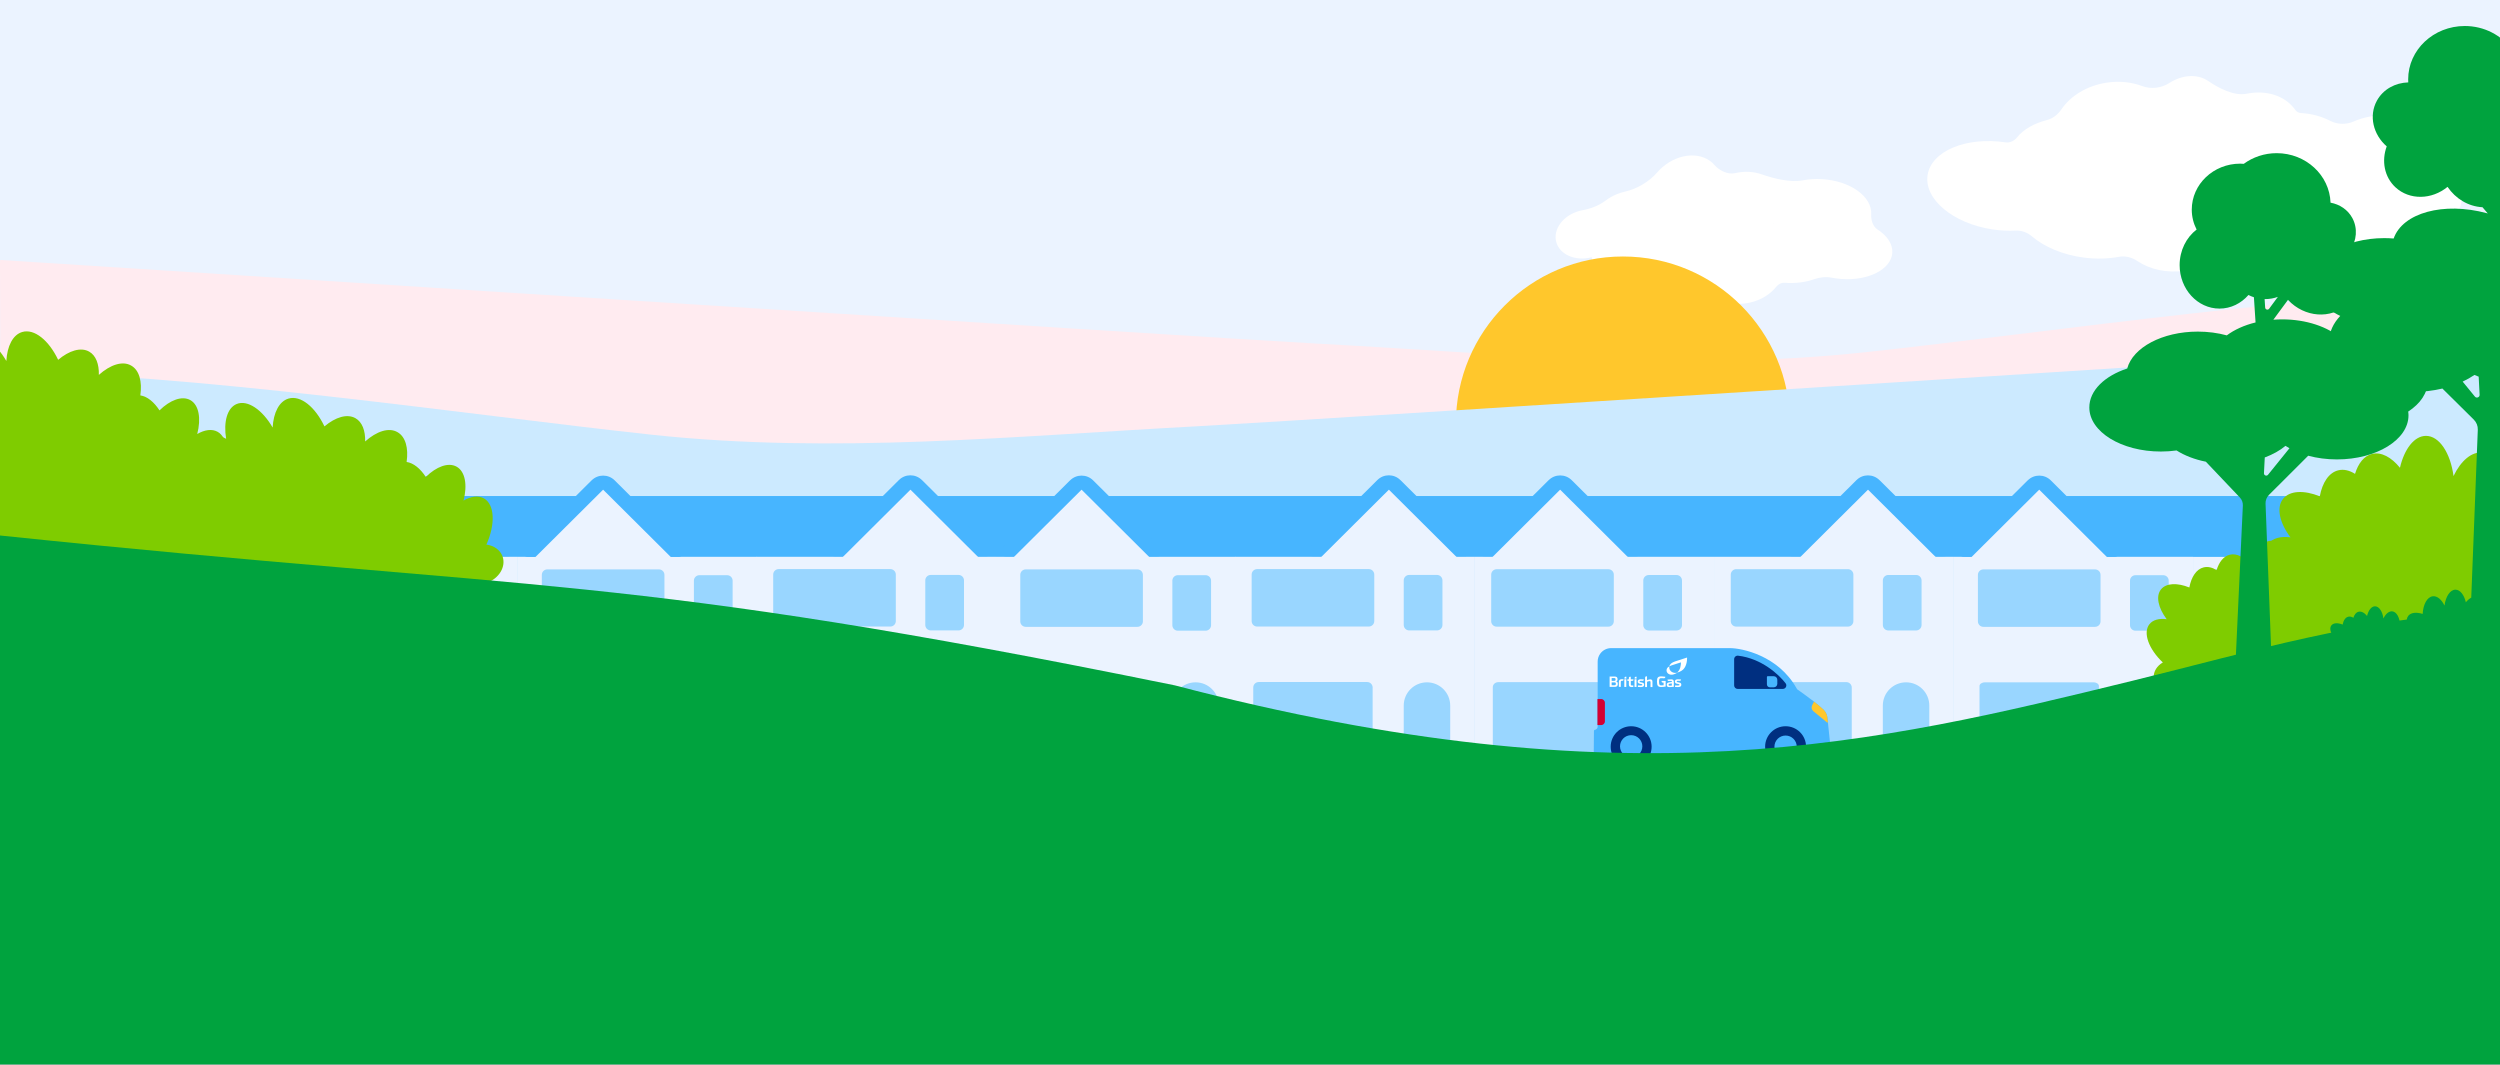 <svg width="1080" height="460" viewBox="0 0 1080 460" fill="none" xmlns="http://www.w3.org/2000/svg">
<rect x="0" y="0" width="1080" height="460" fill="#808080" stroke="none"/>
<g clip-path="url(#clip0_104_32113)">
<rect width="1080" height="459.851" fill="#EBF3FF"/>
<path fill-rule="evenodd" clip-rule="evenodd" d="M791.386 119.967C788.791 119.456 786.078 119.774 783.585 120.659C779.992 121.934 775.643 122.516 771.014 122.163V122.163C769.603 122.056 768.247 122.738 767.369 123.848C764.824 127.066 760.848 129.608 756.061 130.699C754.067 131.154 752.092 131.321 750.198 131.232C747.291 131.094 744.345 131.779 741.581 132.691C738.955 133.557 736.235 133.426 733.952 132.091V132.091C730.353 129.986 724.785 127.053 720.657 127.635C717.744 128.045 714.911 127.699 712.496 126.581C710.328 125.578 707.964 124.804 705.577 124.851V124.851C695.844 125.045 687.83 118.941 687.676 111.217V111.217C687.675 111.162 687.623 111.123 687.57 111.137C680.613 112.965 673.8 110.041 672.309 104.562C670.808 99.046 675.272 93.028 682.279 91.122C682.757 90.992 683.235 90.884 683.71 90.799C687.196 90.169 690.733 88.825 693.555 86.685C695.014 85.579 696.67 84.626 698.494 83.881C699.679 83.398 700.874 83.027 702.065 82.763C707.128 81.641 712.484 78.462 715.868 74.531C716.561 73.727 717.328 72.956 718.165 72.231C725.526 65.862 735.591 65.434 740.647 71.275V71.275C742.725 73.677 746.416 75.526 749.509 74.804C749.547 74.796 749.584 74.787 749.621 74.778C753.64 73.862 757.585 74.114 760.93 75.281C766.219 77.125 773.352 78.94 778.856 77.898C781.394 77.418 784.137 77.229 786.988 77.386C799.218 78.063 808.786 84.865 808.359 92.579V92.579C808.223 95.042 809.053 97.836 811.127 99.172C815.286 101.852 817.758 105.484 817.467 109.297C816.927 116.379 807.058 121.401 795.425 120.514C794.037 120.408 792.687 120.223 791.386 119.967ZM765.967 96.546C766.003 96.508 766.065 96.514 766.096 96.556V96.556C766.133 96.608 766.102 96.682 766.038 96.691V96.691C765.959 96.701 765.91 96.603 765.967 96.546V96.546Z" fill="white"/>
<path d="M0 113.574C0.034 113.086 0.057 112.656 0.079 112.304C0.079 112.304 521.831 145.923 570.06 148.508C648.984 152.724 727.002 160.636 805.722 152.169C884.442 143.702 1007.24 125.226 1089.02 125.056C1089.02 125.056 1088.55 152.203 1088.55 187.658V227.341C1088.09 227.477 1087.63 227.613 1087.18 227.738C1087.27 228.168 1087.36 228.61 1087.41 229.041C1088.79 239.242 1082.53 249.24 1072.4 252.051C1039.89 261.051 1006.96 268.577 973.76 274.641C971.323 277.18 968.251 279.073 964.624 279.787C935.754 285.522 906.59 287.744 877.335 288.073C856.49 290.079 835.589 291.541 814.665 292.414C808.703 292.663 803.274 289.909 799.454 285.658C785.183 284.808 770.924 283.868 756.722 282.995C733.78 281.589 710.85 280.104 687.931 278.54C673.558 280.852 659.152 283.051 644.723 284.956C644.904 286.112 644.972 287.302 644.915 288.515C644.428 299.498 635.689 309.949 623.946 309.484C550.428 306.56 470.359 302.411 404.89 265.607C387.434 267.069 369.99 268.679 352.591 270.277C270.833 277.769 188.735 284.355 107.057 272.465C92.582 270.356 78.165 267.613 63.917 264.168C61.854 264.87 59.666 265.267 57.388 265.324C38.334 265.766 18.997 263.703 0.408 259.056L0 113.574Z" fill="#FFEBF0"/>
<circle cx="701.098" cy="182.955" r="72.151" fill="#FFC72C"/>
<path d="M1087.33 149.209C1087.29 148.722 1087.27 148.291 1087.25 147.939C1087.25 147.939 565.496 181.558 517.266 184.143C438.342 188.359 360.325 196.271 281.605 187.804C202.885 179.337 80.084 160.861 -1.697 160.691C-1.697 160.691 -1.221 187.838 -1.221 223.293V262.976C-0.768 263.112 -0.303 263.248 0.151 263.373C0.06 263.804 -0.031 264.246 -0.087 264.676C-1.459 274.878 4.798 284.875 14.931 287.686C47.439 296.686 80.367 304.212 113.566 310.276C116.003 312.815 119.075 314.708 122.702 315.422C151.572 321.158 180.736 323.379 209.991 323.708C230.836 325.714 251.737 327.176 272.661 328.049C278.624 328.299 284.053 325.544 287.873 321.294C302.143 320.444 316.402 319.503 330.605 318.63C353.546 317.224 376.477 315.74 399.396 314.175C413.768 316.488 428.175 318.687 442.604 320.591C442.423 321.747 442.355 322.937 442.411 324.15C442.899 335.133 451.638 345.584 463.381 345.119C536.898 342.195 616.967 338.046 682.437 301.242C699.892 302.705 717.336 304.314 734.735 305.912C816.493 313.405 898.591 319.99 980.269 308.1C994.744 305.992 1009.16 303.249 1023.41 299.803C1025.47 300.506 1027.66 300.902 1029.94 300.959C1048.99 301.401 1068.33 299.338 1086.92 294.691L1087.33 149.209Z" fill="#CCEAFF"/>
<path fill-rule="evenodd" clip-rule="evenodd" d="M937.094 35.891C933.723 38.054 929.24 38.622 925.493 37.205C920.932 35.48 915.587 34.872 910.044 35.715C901.508 37.013 894.442 41.459 890.527 47.247C889.04 49.445 886.873 51.191 884.303 51.851C878.699 53.29 874.145 55.882 871.407 59.305C870.204 60.81 868.331 61.794 866.426 61.507V61.507C849.37 58.94 834.277 65.276 832.714 75.659C831.152 86.042 843.711 96.54 860.766 99.108C864.219 99.627 867.591 99.782 870.787 99.612C873.318 99.478 875.798 100.419 877.73 102.059C883.142 106.652 891.095 110.1 900.236 111.281C905.588 111.973 910.744 111.81 915.384 110.941C918.161 110.421 921.044 111.214 923.388 112.792C928.772 116.416 936.177 118.101 943.972 116.916C948.367 116.247 952.372 114.745 955.758 112.654C960.916 109.468 970.901 108.726 976.678 110.566C982.098 112.293 988.55 112.32 994.942 110.243C997.573 109.389 1000 108.239 1002.19 106.863C1006.51 104.137 1013.33 104.216 1018.17 105.849C1021.66 107.024 1025.72 107.326 1029.89 106.514C1032.7 105.966 1035.28 104.967 1037.51 103.64C1039.21 102.634 1041.14 102.057 1043.11 102.002C1044.42 101.965 1045.77 101.819 1047.12 101.555C1057.66 99.502 1064.89 91.114 1063.28 82.818C1062.57 79.191 1060.29 76.182 1057.06 74.116C1056.35 73.655 1055.93 72.837 1055.97 71.984V71.984C1056.58 60.58 1045.43 50.713 1031.06 49.945C1025.86 49.668 1020.96 50.617 1016.79 52.48C1013.59 53.908 1009.76 53.816 1006.65 52.207C1002.96 50.294 998.624 49.083 993.952 48.833V48.833C992.986 48.781 992.107 48.26 991.547 47.47C991.471 47.363 991.394 47.256 991.315 47.15C986.8 41.087 978.752 38.837 970.479 40.5C965.183 41.565 958.511 38.121 954.06 35.06V35.06C949.24 31.745 942.688 32.301 937.094 35.891Z" fill="white"/>
<path d="M947.442 344.051H1112.06V224.756H947.442V344.051Z" fill="#EBF3FF"/>
<path d="M1061.32 214.284H109.622V240.576H1061.32V214.284Z" fill="#47B5FF"/>
<path d="M462.25 207.522L433.073 236.551C431.586 238.038 432.637 240.576 434.739 240.576H499.746C501.848 240.576 502.899 238.028 501.412 236.551L472.234 207.522C469.478 204.776 465.026 204.776 462.27 207.522H462.25Z" fill="#47B5FF"/>
<path d="M604.986 207.393L634.163 236.422C635.65 237.909 634.6 240.447 632.498 240.447H567.49C565.388 240.447 564.338 237.899 565.825 236.422L595.002 207.393C597.758 204.647 602.21 204.647 604.966 207.393H604.986Z" fill="#47B5FF"/>
<path d="M533.494 344.051H636.979V240.566H533.494V344.051Z" fill="#EBF3FF"/>
<path d="M599.999 211.537L629.741 241.131V243.927H570.266V241.131L599.999 211.537Z" fill="#EBF3FF"/>
<path d="M620.779 248.369H608.773C607.47 248.369 606.413 249.425 606.413 250.728V269.982C606.413 271.285 607.47 272.341 608.773 272.341H620.779C622.082 272.341 623.138 271.285 623.138 269.982V250.728C623.138 249.425 622.082 248.369 620.779 248.369Z" fill="#99D6FF"/>
<path d="M591.324 245.851H543.072C541.769 245.851 540.712 246.907 540.712 248.21V268.306C540.712 269.609 541.769 270.666 543.072 270.666H591.324C592.627 270.666 593.684 269.609 593.684 268.306V248.21C593.684 246.907 592.627 245.851 591.324 245.851Z" fill="#99D6FF"/>
<path d="M590.619 294.638H543.765C542.462 294.638 541.405 295.695 541.405 296.998V326.007C541.405 327.31 542.462 328.367 543.765 328.367H590.619C591.923 328.367 592.979 327.31 592.979 326.007V296.998C592.979 295.695 591.923 294.638 590.619 294.638Z" fill="#99D6FF"/>
<path d="M616.456 294.767C621.998 294.767 626.489 299.268 626.489 304.8V344.061H606.413V304.8C606.413 299.258 610.914 294.767 616.446 294.767H616.456Z" fill="#99D6FF"/>
<path d="M533.742 240.576H430.258V344.06H533.742V240.576Z" fill="#EBF3FF"/>
<path d="M467.238 211.537L437.495 241.131V243.927H496.98V241.131L467.238 211.537Z" fill="#EBF3FF"/>
<path d="M191.573 207.423L220.75 236.452C222.237 237.939 221.187 240.477 219.085 240.477H154.087C151.985 240.477 150.934 237.929 152.422 236.452L181.599 207.423C184.355 204.676 188.807 204.676 191.563 207.423H191.573Z" fill="#47B5FF"/>
<path d="M109.622 344.051H223.566V240.566H109.622L109.622 344.051Z" fill="#EBF3FF"/>
<path d="M186.586 213.342L216.329 242.926V245.722H156.844V242.926L186.586 213.342Z" fill="#EBF3FF"/>
<path d="M207.366 248.388H195.36C194.057 248.388 193.001 249.445 193.001 250.748V270.001C193.001 271.304 194.057 272.361 195.36 272.361H207.366C208.67 272.361 209.726 271.304 209.726 270.001V250.748C209.726 249.445 208.67 248.388 207.366 248.388Z" fill="#99D6FF"/>
<path d="M177.912 245.88H129.659C128.356 245.88 127.3 246.937 127.3 248.24V268.336C127.3 269.639 128.356 270.695 129.659 270.695H177.912C179.215 270.695 180.271 269.639 180.271 268.336V248.24C180.271 246.937 179.215 245.88 177.912 245.88Z" fill="#99D6FF"/>
<path d="M177.208 294.668H130.353C129.05 294.668 127.994 295.724 127.994 297.028V326.036C127.994 327.34 129.05 328.396 130.353 328.396H177.208C178.511 328.396 179.568 327.34 179.568 326.036V297.028C179.568 295.724 178.511 294.668 177.208 294.668Z" fill="#99D6FF"/>
<path d="M203.034 294.767C208.576 294.767 213.067 299.268 213.067 304.8V344.061H192.991V304.8C192.991 299.258 197.492 294.767 203.024 294.767H203.034Z" fill="#99D6FF"/>
<path d="M327.05 240.576H223.566V344.06H327.05V240.576Z" fill="#EBF3FF"/>
<path d="M255.56 207.522L226.382 236.551C224.895 238.038 225.946 240.576 228.048 240.576H293.055C295.157 240.576 296.208 238.028 294.721 236.551L265.543 207.522C262.787 204.776 258.336 204.776 255.579 207.522H255.56Z" fill="#47B5FF"/>
<path d="M260.547 211.537L230.804 241.131V243.927H290.289V241.131L260.547 211.537Z" fill="#EBF3FF"/>
<path d="M314.133 248.487H302.127C300.824 248.487 299.767 249.544 299.767 250.847V270.1C299.767 271.403 300.824 272.46 302.127 272.46H314.133C315.436 272.46 316.492 271.403 316.492 270.1V250.847C316.492 249.544 315.436 248.487 314.133 248.487Z" fill="#99D6FF"/>
<path d="M284.677 245.979H236.425C235.121 245.979 234.065 247.036 234.065 248.339V268.435C234.065 269.738 235.121 270.795 236.425 270.795H284.677C285.98 270.795 287.037 269.738 287.037 268.435V248.339C287.037 247.036 285.98 245.979 284.677 245.979Z" fill="#99D6FF"/>
<path d="M283.973 294.767H237.119C235.816 294.767 234.759 295.824 234.759 297.127V326.136C234.759 327.439 235.816 328.495 237.119 328.495H283.973C285.277 328.495 286.333 327.439 286.333 326.136V297.127C286.333 295.824 285.277 294.767 283.973 294.767Z" fill="#99D6FF"/>
<path d="M398.294 207.393L427.471 236.422C428.959 237.909 427.908 240.447 425.806 240.447H360.798C358.697 240.447 357.646 237.899 359.133 236.422L388.31 207.393C391.066 204.647 395.518 204.647 398.274 207.393H398.294Z" fill="#47B5FF"/>
<path d="M326.813 344.051H430.298V240.566H326.813V344.051Z" fill="#EBF3FF"/>
<path d="M393.318 211.537L423.051 241.131V243.927H363.575V241.131L393.318 211.537Z" fill="#EBF3FF"/>
<path d="M414.088 248.369H402.082C400.779 248.369 399.722 249.425 399.722 250.728V269.982C399.722 271.285 400.779 272.341 402.082 272.341H414.088C415.391 272.341 416.447 271.285 416.447 269.982V250.728C416.447 249.425 415.391 248.369 414.088 248.369Z" fill="#99D6FF"/>
<path d="M384.632 245.851H336.38C335.077 245.851 334.02 246.907 334.02 248.21V268.306C334.02 269.609 335.077 270.666 336.38 270.666H384.632C385.935 270.666 386.992 269.609 386.992 268.306V248.21C386.992 246.907 385.935 245.851 384.632 245.851Z" fill="#99D6FF"/>
<path d="M383.929 294.638H337.074C335.771 294.638 334.715 295.695 334.715 296.998V326.007C334.715 327.31 335.771 328.367 337.074 328.367H383.929C385.232 328.367 386.288 327.31 386.288 326.007V296.998C386.288 295.695 385.232 294.638 383.929 294.638Z" fill="#99D6FF"/>
<path d="M409.765 294.767C415.307 294.767 419.798 299.268 419.798 304.8V344.061H399.722V304.8C399.722 299.258 404.223 294.767 409.755 294.767H409.765Z" fill="#99D6FF"/>
<path d="M669.001 207.442L639.824 236.471C638.337 237.958 639.388 240.496 641.49 240.496H706.497C708.599 240.496 709.65 237.948 708.163 236.471L678.985 207.442C676.229 204.696 671.777 204.696 669.021 207.442H669.001Z" fill="#47B5FF"/>
<path d="M636.988 344.051H740.473V240.566H636.988V344.051Z" fill="#EBF3FF"/>
<path d="M673.979 211.537L644.246 241.131V243.927H703.721V241.131L673.979 211.537Z" fill="#EBF3FF"/>
<path d="M724.263 248.408H712.257C710.954 248.408 709.897 249.465 709.897 250.768V270.021C709.897 271.325 710.954 272.381 712.257 272.381H724.263C725.566 272.381 726.623 271.325 726.623 270.021V250.768C726.623 249.465 725.566 248.408 724.263 248.408Z" fill="#99D6FF"/>
<path d="M694.809 245.9H646.556C645.253 245.9 644.197 246.956 644.197 248.259V268.356C644.197 269.659 645.253 270.715 646.556 270.715H694.809C696.112 270.715 697.168 269.659 697.168 268.356V248.259C697.168 246.956 696.112 245.9 694.809 245.9Z" fill="#99D6FF"/>
<path d="M694.105 294.688H647.25C645.947 294.688 644.891 295.662 644.891 296.863V323.609C644.891 324.81 645.947 325.784 647.25 325.784H694.105C695.408 325.784 696.464 324.81 696.464 323.609V296.863C696.464 295.662 695.408 294.688 694.105 294.688Z" fill="#99D6FF"/>
<path d="M719.931 294.767C725.473 294.767 729.964 299.268 729.964 304.8V344.061H709.888V304.8C709.888 299.258 714.389 294.767 719.921 294.767H719.931Z" fill="#99D6FF"/>
<path d="M309.8 294.767C315.342 294.767 319.834 299.268 319.834 304.8V344.061H299.757V304.8C299.757 299.258 304.258 294.767 309.79 294.767H309.8Z" fill="#99D6FF"/>
<path d="M520.823 248.487H508.817C507.514 248.487 506.458 249.544 506.458 250.847V270.1C506.458 271.403 507.514 272.46 508.817 272.46H520.823C522.127 272.46 523.183 271.403 523.183 270.1V250.847C523.183 249.544 522.127 248.487 520.823 248.487Z" fill="#99D6FF"/>
<path d="M491.369 245.979H443.116C441.813 245.979 440.757 247.036 440.757 248.339V268.435C440.757 269.738 441.813 270.795 443.116 270.795H491.369C492.672 270.795 493.728 269.738 493.728 268.435V248.339C493.728 247.036 492.672 245.979 491.369 245.979Z" fill="#99D6FF"/>
<path d="M490.665 294.767H443.81C442.507 294.767 441.451 295.824 441.451 297.127V326.136C441.451 327.439 442.507 328.495 443.81 328.495H490.665C491.968 328.495 493.025 327.439 493.025 326.136V297.127C493.025 295.824 491.968 294.767 490.665 294.767Z" fill="#99D6FF"/>
<path d="M516.491 294.767C522.033 294.767 526.525 299.268 526.525 304.8V344.061H506.448V304.8C506.448 299.258 510.949 294.767 516.481 294.767H516.491Z" fill="#99D6FF"/>
<path d="M811.964 207.423L841.142 236.452C842.629 237.939 841.578 240.477 839.476 240.477H774.469C772.367 240.477 771.316 237.929 772.803 236.452L801.98 207.423C804.737 204.676 809.188 204.676 811.944 207.423H811.964Z" fill="#47B5FF"/>
<path d="M740.474 344.051H843.958V240.566H740.474V344.051Z" fill="#EBF3FF"/>
<path d="M806.977 211.537L836.72 241.131V243.927H777.235V241.131L806.977 211.537Z" fill="#EBF3FF"/>
<path d="M827.757 248.388H815.751C814.448 248.388 813.391 249.445 813.391 250.748V270.001C813.391 271.304 814.448 272.361 815.751 272.361H827.757C829.06 272.361 830.117 271.304 830.117 270.001V250.748C830.117 249.445 829.06 248.388 827.757 248.388Z" fill="#99D6FF"/>
<path d="M798.302 245.88H750.05C748.747 245.88 747.69 246.937 747.69 248.24V268.336C747.69 269.639 748.747 270.695 750.05 270.695H798.302C799.606 270.695 800.662 269.639 800.662 268.336V248.24C800.662 246.937 799.606 245.88 798.302 245.88Z" fill="#99D6FF"/>
<path d="M797.599 294.668H750.744C749.441 294.668 748.385 295.724 748.385 297.028V326.036C748.385 327.34 749.441 328.396 750.744 328.396H797.599C798.902 328.396 799.958 327.34 799.958 326.036V297.028C799.958 295.724 798.902 294.668 797.599 294.668Z" fill="#99D6FF"/>
<path d="M823.425 294.767C828.967 294.767 833.458 299.268 833.458 304.8V344.061H813.382V304.8C813.382 299.258 817.883 294.767 823.415 294.767H823.425Z" fill="#99D6FF"/>
<path d="M947.442 240.576H843.958V344.06H947.442V240.576Z" fill="#EBF3FF"/>
<path d="M875.96 207.522L846.783 236.551C845.296 238.038 846.347 240.576 848.449 240.576H913.456C915.558 240.576 916.609 238.028 915.122 236.551L885.944 207.522C883.188 204.776 878.736 204.776 875.98 207.522H875.96Z" fill="#47B5FF"/>
<path d="M880.938 211.537L851.195 241.131V243.927H910.681V241.131L880.938 211.537Z" fill="#EBF3FF"/>
<path d="M934.524 248.487H922.518C921.215 248.487 920.158 249.544 920.158 250.847V270.1C920.158 271.403 921.215 272.46 922.518 272.46H934.524C935.827 272.46 936.883 271.403 936.883 270.1V250.847C936.883 249.544 935.827 248.487 934.524 248.487Z" fill="#99D6FF"/>
<path d="M905.069 245.979H856.817C855.513 245.979 854.457 247.036 854.457 248.339V268.435C854.457 269.738 855.513 270.795 856.817 270.795H905.069C906.372 270.795 907.429 269.738 907.429 268.435V248.339C907.429 247.036 906.372 245.979 905.069 245.979Z" fill="#99D6FF"/>
<path d="M904.365 294.767H857.51C856.207 294.767 855.15 295.47 855.15 296.337V315.637C855.15 316.504 856.207 317.207 857.51 317.207H904.365C905.668 317.207 906.724 316.504 906.724 315.637V296.337C906.724 295.47 905.668 294.767 904.365 294.767Z" fill="#99D6FF"/>
<path d="M930.192 294.767C935.734 294.767 940.225 299.268 940.225 304.8V344.061H920.148V304.8C920.148 299.258 924.649 294.767 930.182 294.767H930.192Z" fill="#99D6FF"/>
<path d="M1019.91 207.393L1049.09 236.422C1050.58 237.909 1049.53 240.447 1047.43 240.447H982.419C980.317 240.447 979.266 237.899 980.753 236.422L1009.93 207.393C1012.69 204.647 1017.14 204.647 1019.89 207.393H1019.91Z" fill="#47B5FF"/>
<path d="M1014.94 211.537L1044.67 241.131V243.927H985.196V241.131L1014.94 211.537Z" fill="#EBF3FF"/>
<path d="M1035.71 248.369H1023.7C1022.4 248.369 1021.34 249.425 1021.34 250.728V269.982C1021.34 271.285 1022.4 272.341 1023.7 272.341H1035.71C1037.01 272.341 1038.07 271.285 1038.07 269.982V250.728C1038.07 249.425 1037.01 248.369 1035.71 248.369Z" fill="#99D6FF"/>
<path d="M1006.25 245.851H958.001C956.697 245.851 955.641 246.907 955.641 248.21V268.306C955.641 269.609 956.697 270.666 958.001 270.666H1006.25C1007.56 270.666 1008.61 269.609 1008.61 268.306V248.21C1008.61 246.907 1007.56 245.851 1006.25 245.851Z" fill="#99D6FF"/>
<path d="M1005.55 294.638H958.695C957.392 294.638 956.335 295.695 956.335 296.998V326.007C956.335 327.31 957.392 328.367 958.695 328.367H1005.55C1006.85 328.367 1007.91 327.31 1007.91 326.007V296.998C1007.91 295.695 1006.85 294.638 1005.55 294.638Z" fill="#99D6FF"/>
<path d="M1031.39 294.767C1036.93 294.767 1041.42 299.268 1041.42 304.8V344.061H1021.34V304.8C1021.34 299.258 1025.84 294.767 1031.38 294.767H1031.39Z" fill="#99D6FF"/>
<path d="M790.665 321.694C790.681 321.911 790.633 322.12 790.529 322.305C790.151 322.932 788.72 325.809 785.85 325.809H781.188C780.947 325.834 764.871 325.785 763.135 325.801H689.507C688.952 325.801 688.494 325.343 688.502 324.789L688.583 315.722C688.583 315.529 688.711 315.352 688.904 315.312C689.37 315.223 690.19 314.894 690.19 313.744V285.804C690.19 284.534 690.6 283.353 691.3 282.396C692.353 280.933 694.065 279.985 696.01 279.985H747.284C752.549 279.985 768.183 283.2 776.116 297.339C776.229 297.532 776.317 297.733 776.494 297.861C777.443 298.52 780.69 300.795 783.656 303.102C785.223 304.332 786.719 305.562 787.763 306.575C788.632 307.419 789.202 308.512 789.403 309.709L789.652 312.073L790.665 321.694Z" fill="#47B5FF"/>
<path d="M789.653 312.064L789.315 312.129L783.367 307.242C782.619 306.623 782.394 305.57 782.836 304.702L783.656 303.094C785.224 304.324 786.719 305.554 787.764 306.566C788.632 307.41 789.202 308.504 789.403 309.701L789.653 312.064Z" fill="#FFC72C"/>
<path d="M693.317 303.593V311.631C693.317 312.515 692.594 313.238 691.709 313.238H690.102V301.985H691.709C692.594 301.985 693.317 302.708 693.317 303.593Z" fill="#D40032"/>
<path d="M771.374 295.169C768.456 291.391 761.005 284.462 750.853 283.256C749.945 283.152 749.149 283.867 749.149 284.776V296.093C749.149 296.937 749.832 297.62 750.676 297.62H770.16C771.43 297.62 772.146 296.174 771.374 295.169Z" fill="#002F80"/>
<path d="M763.618 292.13H766.278C767.114 292.13 767.797 292.814 767.797 293.65V295.402C767.797 296.238 767.114 296.921 766.278 296.921H764.582C763.875 296.921 763.304 296.35 763.304 295.643V292.436C763.304 292.267 763.441 292.122 763.618 292.122V292.13Z" fill="#47B6FF"/>
<path fill-rule="evenodd" clip-rule="evenodd" d="M701.757 293.159H702.593V292.347C702.175 292.299 701.757 292.412 701.757 292.862V293.151V293.159ZM700.688 293.408C699.804 293.433 699.345 293.698 699.345 294.582V296.72H700.181V294.582C700.181 294.18 700.342 294.108 700.672 294.108C700.881 294.084 700.953 294.132 701.138 294.043C701.299 293.955 701.371 293.754 701.371 293.457C701.162 293.408 700.977 293.392 700.696 293.408H700.688ZM697.489 292.259C698.373 292.259 698.791 292.573 698.791 293.433C698.791 294.043 698.51 294.244 698.164 294.397C698.582 294.461 698.903 294.711 698.903 295.434C698.903 296.399 698.413 296.72 697.585 296.736H695.359V292.251H697.489V292.259ZM697.44 294.783H696.235V296.021H697.44C697.907 296.021 698.043 295.82 698.043 295.394C698.043 294.968 697.907 294.783 697.44 294.783ZM697.328 292.934H696.235V294.124H697.328C697.794 294.124 697.931 293.947 697.931 293.513C697.931 293.079 697.818 292.926 697.328 292.926V292.934ZM706.162 293.159H706.998V292.347C706.58 292.299 706.162 292.412 706.162 292.862V293.151V293.159ZM706.113 293.441H706.974V296.76H706.113V293.441ZM712.89 293.481C712.447 293.481 711.861 293.706 711.515 293.843V292.179C711.097 292.13 710.679 292.251 710.679 292.701V296.8H711.515V294.526C711.885 294.389 712.327 294.228 712.632 294.228C712.89 294.228 713.026 294.389 713.026 294.59V296.8H713.862V294.542C713.862 293.859 713.605 293.473 712.881 293.473L712.89 293.481ZM701.701 293.441H702.561V296.76H701.701V293.441ZM704.522 294.124H705.101C705.543 294.124 705.704 293.923 705.655 293.465H704.498V292.347C704.08 292.299 703.662 292.412 703.662 292.87V293.465H703.035V294.124H703.662V295.627C703.662 296.447 704.008 296.809 704.892 296.809C705.173 296.809 705.382 296.784 705.607 296.76L705.583 296.101C705.422 296.125 705.189 296.125 705.004 296.125C704.683 296.125 704.514 296.013 704.514 295.667V294.116L704.522 294.124ZM708.308 294.397C708.308 294.196 708.469 294.1 708.678 294.1C709.023 294.1 709.353 294.124 709.562 294.124C709.932 294.148 710.116 293.939 710.116 293.513C709.859 293.489 709.28 293.449 708.79 293.449C708.051 293.449 707.488 293.722 707.488 294.405C707.488 295.088 707.906 295.313 708.645 295.426C709.321 295.539 709.457 295.587 709.457 295.812C709.457 296.085 709.136 296.133 708.83 296.133C708.388 296.133 707.906 296.109 707.601 296.085L707.552 296.768C707.874 296.792 708.34 296.817 708.854 296.817C709.739 296.817 710.269 296.543 710.269 295.836C710.269 295.129 709.899 294.952 709.176 294.815C708.501 294.703 708.292 294.654 708.292 294.405L708.308 294.397ZM719.561 294.172H717.817C717.769 294.67 717.929 294.879 718.371 294.879H718.677V296.021C718.444 296.045 717.889 296.085 717.656 296.085C716.957 296.085 716.708 295.812 716.708 294.494C716.708 293.175 716.917 292.902 718.01 292.966L718.749 293.015C719.24 293.039 719.424 292.79 719.424 292.355C719.079 292.307 718.195 292.195 717.825 292.195C716.225 292.195 715.807 292.653 715.807 294.469C715.807 296.286 716.322 296.792 717.64 296.792C718.13 296.792 719.079 296.704 719.569 296.592V294.18L719.561 294.172ZM724.368 294.397C724.368 294.196 724.529 294.1 724.738 294.1C725.083 294.1 725.413 294.124 725.622 294.124C725.991 294.148 726.176 293.939 726.176 293.513C725.919 293.489 725.34 293.449 724.85 293.449C724.111 293.449 723.548 293.722 723.548 294.405C723.548 295.088 723.966 295.313 724.705 295.426C725.381 295.539 725.517 295.587 725.517 295.812C725.517 296.085 725.196 296.133 724.89 296.133C724.448 296.133 723.966 296.109 723.66 296.085L723.612 296.768C723.934 296.792 724.4 296.817 724.914 296.817C725.799 296.817 726.329 296.543 726.329 295.836C726.329 295.129 725.959 294.952 725.236 294.815C724.561 294.703 724.352 294.654 724.352 294.405L724.368 294.397ZM721.932 293.465C722.792 293.465 723.066 293.826 723.066 294.51H723.09V296.72C722.648 296.784 721.812 296.833 721.072 296.833C720.333 296.833 720.027 296.447 720.027 295.788C720.027 295.056 720.469 294.855 721.209 294.743C721.53 294.695 721.884 294.654 722.254 294.63V294.518C722.254 294.244 722.141 294.156 721.884 294.156C721.603 294.156 721.12 294.18 720.863 294.18C720.493 294.18 720.373 293.979 720.373 293.569C720.678 293.545 721.394 293.481 721.924 293.481L721.932 293.465ZM722.238 295.241C721.916 295.265 721.611 295.305 721.329 295.354C720.984 295.418 720.839 295.514 720.839 295.812C720.839 295.997 720.887 296.222 721.233 296.222C721.579 296.222 722.021 296.198 722.23 296.174V295.241H722.238ZM721.177 287.87C721.153 288.031 721.128 288.216 721.128 288.377C721.128 289.663 722.302 290.692 723.733 290.692H723.837C724.046 290.692 724.287 290.659 724.529 290.619C724.408 290.692 724.32 290.756 724.199 290.828C723.307 291.311 722.599 291.495 722.037 291.471H721.964C720.847 291.439 719.947 290.627 719.947 289.615C719.947 289.068 720.18 288.562 720.606 288.216C720.751 288.103 720.936 287.983 721.169 287.87H721.177ZM728.821 284.044C728.821 284.044 728.821 284.117 728.821 284.253V284.317C728.821 285.29 728.628 288.562 726.313 289.84C725.622 290.25 724.995 290.459 724.464 290.571C726.008 289.446 726.152 287.107 726.16 286.367V286.279C726.16 286.19 726.16 286.142 726.16 286.142L722.037 287.468C722.037 287.468 721.595 287.629 721.161 287.854C721.257 287.372 721.53 286.938 721.924 286.624C722.471 286.166 723.395 285.813 723.628 285.732L723.66 285.716H723.685L728.821 284.052V284.044Z" fill="white"/>
<path d="M704.659 331.42C709.542 331.42 713.501 327.462 713.501 322.578C713.501 317.695 709.542 313.737 704.659 313.737C699.776 313.737 695.817 317.695 695.817 322.578C695.817 327.462 699.776 331.42 704.659 331.42Z" fill="#002F80"/>
<path d="M704.667 327.24C707.33 327.24 709.49 325.081 709.49 322.417C709.49 319.754 707.33 317.595 704.667 317.595C702.003 317.595 699.844 319.754 699.844 322.417C699.844 325.081 702.003 327.24 704.667 327.24Z" fill="#47B5FF"/>
<path d="M780.216 322.578C780.216 327.465 776.261 331.42 771.374 331.42C766.487 331.42 762.532 327.465 762.532 322.578C762.532 317.691 766.487 313.737 771.374 313.737C776.261 313.737 780.216 317.691 780.216 322.578Z" fill="#002F80"/>
<path d="M771.374 327.401C774.038 327.401 776.197 325.242 776.197 322.578C776.197 319.915 774.038 317.755 771.374 317.755C768.711 317.755 766.552 319.915 766.552 322.578C766.552 325.242 768.711 327.401 771.374 327.401Z" fill="#47B5FF"/>
<path fill-rule="evenodd" clip-rule="evenodd" d="M1020.8 265.228C1022.46 261.497 1022.58 258.011 1020.77 255.692C1018.54 252.851 1013.94 252.433 1008.74 254.089C1008.31 245.948 1004.94 239.69 1000.2 239.185C996.522 238.784 992.914 241.921 990.456 247.029C989.445 239.342 985.715 233.606 981.27 233.606C977.365 233.606 974.018 237.999 972.571 244.257C969.712 240.736 966.331 238.888 963.245 239.638C960.596 240.283 958.643 242.776 957.563 246.297C955.715 245.129 953.797 244.658 951.967 245.111C948.829 245.878 946.65 249.208 945.796 253.792C940.567 251.683 935.773 251.84 933.542 254.629C931.206 257.558 932.356 262.63 936 267.494C932.792 267.075 930.09 267.738 928.574 269.638C925.628 273.333 928.225 280.393 934.344 286.181C931.868 287.61 930.282 290.015 930.404 292.665C930.613 296.744 934.779 299.864 939.73 299.603C941.438 299.516 943.025 299.028 944.349 298.278C950.311 301.974 958.486 303.473 966.993 301.817C967.917 301.642 968.823 301.416 969.712 301.172C971.717 301.939 973.879 302.479 976.18 302.723C981.566 303.316 986.639 302.218 990.578 299.986C991.729 300.318 992.914 300.614 994.134 300.841C1008.52 303.49 1021.9 297.163 1025.16 286.547C1033.25 279.923 1036.98 271.12 1033.46 266.64C1031.18 263.641 1026.28 263.31 1020.8 265.228Z" fill="#7FCC00"/>
<path fill-rule="evenodd" clip-rule="evenodd" d="M1099.17 229.198C1101.32 224.373 1101.47 219.863 1099.13 216.864C1096.24 213.189 1090.29 212.648 1083.57 214.79C1083.01 204.259 1078.65 196.164 1072.52 195.51C1067.76 194.992 1063.1 199.051 1059.92 205.657C1058.61 195.713 1053.78 188.295 1048.03 188.295C1042.98 188.295 1038.65 193.977 1036.78 202.072C1033.08 197.517 1028.71 195.127 1024.72 196.097C1021.29 196.931 1018.76 200.155 1017.37 204.71C1014.98 203.2 1012.5 202.591 1010.13 203.177C1006.07 204.169 1003.25 208.476 1002.15 214.406C995.382 211.678 989.181 211.881 986.294 215.489C983.273 219.277 984.761 225.839 989.474 232.13C985.325 231.589 981.83 232.446 979.868 234.903C976.057 239.684 979.417 248.816 987.332 256.302C984.13 258.151 982.078 261.263 982.235 264.69C982.506 269.967 987.895 274.003 994.299 273.665C996.509 273.552 998.561 272.921 1000.27 271.951C1007.99 276.732 1018.56 278.671 1029.57 276.529C1030.76 276.303 1031.93 276.01 1033.08 275.694C1035.68 276.686 1038.47 277.386 1041.45 277.701C1048.42 278.468 1054.98 277.047 1060.07 274.161C1061.56 274.589 1063.1 274.973 1064.67 275.266C1083.28 278.693 1100.59 270.508 1104.81 256.776C1115.27 248.207 1120.1 236.82 1115.54 231.025C1112.59 227.147 1106.25 226.718 1099.17 229.198Z" fill="#7FCC00"/>
<path fill-rule="evenodd" clip-rule="evenodd" d="M999.164 121.681C999.164 111.293 1012.97 102.868 1029.99 102.868C1031.37 102.868 1032.73 102.93 1034.06 103.037C1037.91 91.963 1055.59 87.068 1074.25 92.088C1074.41 92.133 1074.56 92.177 1074.72 92.222L1072.44 89.529C1066.24 89.19 1060.79 85.802 1057.34 80.72C1050.54 86.328 1040.89 86.551 1034.81 80.889C1029.99 76.396 1028.77 69.45 1031.06 63.235C1025.21 58.153 1023.25 50.022 1026.82 43.495C1029.53 38.555 1034.74 35.756 1040.37 35.595C1040.34 35.158 1040.33 34.713 1040.33 34.276C1040.33 21.552 1051.28 11.236 1064.8 11.236C1073.23 11.236 1080.68 15.258 1085.08 21.374C1087.2 20.634 1089.5 20.233 1091.89 20.233C1102.77 20.233 1111.59 28.534 1111.59 38.769C1111.59 43.379 1109.8 47.596 1106.84 50.833C1110.94 54.801 1113.52 60.552 1113.52 66.962C1113.52 78.919 1104.56 88.602 1093.5 88.602C1090.16 88.602 1087.02 87.71 1084.25 86.15C1083.36 86.765 1082.41 87.309 1081.43 87.773V92.48L1082.16 93.336L1081.43 93.943V94.513C1085.83 96.341 1089.74 98.615 1093.01 101.191C1096.59 100.46 1100.41 100.059 1104.39 100.059C1122.24 100.059 1137.06 108.012 1139.84 118.426C1151.17 122.118 1158.87 129.393 1158.87 137.774C1158.87 149.883 1142.79 159.699 1122.95 159.699C1120.25 159.699 1117.61 159.512 1115.09 159.164C1111.05 161.705 1106.02 163.649 1100.37 164.764L1083.31 182.569C1082.28 183.648 1081.73 185.101 1081.8 186.581L1085.51 265.704C1086.5 267.228 1085.89 269.68 1084.1 272.052C1085.75 271.838 1087.14 272.177 1087.93 273.149C1089.45 275.039 1088.11 278.65 1084.95 281.61C1086.23 282.341 1087.05 283.572 1086.98 284.927C1086.87 287.013 1084.73 288.609 1082.17 288.475C1081.29 288.431 1080.47 288.181 1079.79 287.798C1076.71 289.688 1072.49 290.455 1068.11 289.608C1067.63 289.519 1067.16 289.403 1066.7 289.278C1065.67 289.67 1064.55 289.947 1063.37 290.071C1060.59 290.375 1057.97 289.813 1055.94 288.672C1055.34 288.841 1054.73 288.993 1054.1 289.108C1048.93 290.054 1044.02 288.761 1040.95 286.059C1038.58 288.003 1034.93 288.912 1031.09 288.217C1030.61 288.128 1030.15 288.021 1029.69 287.887C1028.14 288.761 1026.13 289.189 1024.01 288.957C1023.1 288.859 1022.25 288.645 1021.46 288.351C1021.11 288.449 1020.75 288.529 1020.38 288.6C1017.02 289.251 1013.8 288.663 1011.44 287.218C1010.92 287.512 1010.3 287.7 1009.61 287.735C1007.66 287.833 1006.02 286.612 1005.94 285.016C1005.88 283.982 1006.51 283.037 1007.49 282.475C1005.07 280.21 1004.06 277.446 1005.22 276.002C1005.81 275.262 1006.88 275.003 1008.15 275.164C1006.71 273.264 1006.25 271.285 1007.18 270.135C1008.06 269.047 1009.95 268.985 1012.02 269.814C1012.36 268.022 1013.21 266.72 1014.45 266.417C1015.17 266.247 1015.93 266.426 1016.66 266.88C1017.08 265.507 1017.84 264.535 1018.9 264.277C1020.11 263.983 1021.44 264.705 1022.57 266.087C1023.15 263.635 1024.47 261.923 1026.01 261.923C1027.77 261.923 1029.24 264.161 1029.63 267.175C1030.6 265.186 1032.03 263.956 1033.47 264.107C1035.34 264.313 1036.67 266.756 1036.84 269.939C1037.98 269.582 1039.04 269.484 1039.91 269.644C1039.53 268.227 1039.65 266.952 1040.38 266.033C1041.53 264.58 1043.91 264.366 1046.59 265.213C1046.81 261.049 1048.55 257.848 1050.99 257.59C1052.89 257.385 1054.75 258.99 1056.02 261.602C1056.54 257.67 1058.47 254.737 1060.76 254.737C1062.77 254.737 1064.5 256.984 1065.25 260.184C1065.97 259.293 1066.77 258.606 1067.58 258.196L1070.41 185.636C1070.47 184.005 1069.84 182.427 1068.68 181.276L1055.12 167.849C1051.09 168.803 1046.71 169.329 1042.12 169.329C1022.29 169.329 1006.2 159.512 1006.2 147.404C1006.2 143.418 1007.95 139.691 1010.99 136.473C1003.79 133.04 999.164 127.69 999.164 121.681ZM1082.14 170.8L1086.26 165.762C1084.46 165.673 1082.7 165.495 1080.99 165.254L1080.59 170.185C1080.53 171.032 1081.6 171.46 1082.14 170.8ZM1069.15 171.326C1069.85 172.182 1071.25 171.656 1071.19 170.55L1070.79 162.713C1070.16 162.481 1069.54 162.24 1068.94 161.982C1067.4 163.034 1065.71 163.997 1063.87 164.853L1069.15 171.326Z" fill="#00A33E"/>
<path fill-rule="evenodd" clip-rule="evenodd" d="M918.958 159.195C921.353 150.156 934.103 143.252 949.461 143.252C953.914 143.252 958.153 143.837 961.975 144.882C965.258 142.431 969.52 140.486 974.399 139.294L973.691 128.422C972.87 128.152 972.094 127.815 971.33 127.433C968.193 131.053 963.752 133.313 958.827 133.313C949.315 133.313 941.602 124.903 941.602 114.525C941.602 108.173 944.503 102.562 948.933 99.167C947.606 96.558 946.842 93.646 946.842 90.565C946.842 79.592 956.207 70.698 967.766 70.698C968.283 70.698 968.8 70.732 969.306 70.777C973.241 67.899 978.166 66.167 983.518 66.167C996.122 66.167 1006.38 75.679 1006.79 87.552C1010.74 88.272 1014.23 90.565 1016.2 94.175C1018.62 98.627 1018.09 103.934 1015.31 108.15C1020.63 115.593 1020.19 125.566 1013.89 131.491C1006.95 138.013 995.571 137.158 988.465 129.603C988.442 129.58 988.431 129.558 988.409 129.535L982.09 138.114C983.327 138.024 984.586 137.968 985.856 137.968C996.38 137.968 1005.68 141.206 1011.26 146.153C1013.38 145.872 1015.58 145.714 1017.86 145.714C1034.93 145.714 1048.77 154.237 1048.77 164.749C1048.77 169.809 1045.56 174.396 1040.34 177.803C1040.42 178.343 1040.47 178.882 1040.47 179.433C1040.47 189.946 1026.62 198.468 1009.55 198.468C1005.14 198.468 1000.94 197.895 997.145 196.872L980.201 213.782C979.2 214.783 978.661 216.154 978.717 217.571L981.46 288.776C981.561 291.395 979.459 293.576 976.839 293.576H970.262C967.619 293.576 965.517 291.373 965.641 288.742L968.912 218.403C968.969 217.11 968.508 215.851 967.619 214.918L952.936 199.458C948.078 198.491 943.75 196.804 940.275 194.601C938.094 194.904 935.834 195.062 933.507 195.062C916.428 195.062 902.588 186.539 902.588 176.027C902.576 168.707 909.21 162.388 918.958 159.195ZM978.548 132.863C978.604 133.751 979.74 134.089 980.268 133.369L984.046 128.242C982.337 128.86 980.516 129.209 978.627 129.209C978.514 129.209 978.413 129.198 978.312 129.187L978.548 132.863ZM979.785 205.102L989.049 193.634C988.454 193.308 987.88 192.97 987.329 192.611C984.912 194.623 981.876 196.321 978.379 197.625L978.031 204.427C977.975 205.383 979.189 205.844 979.785 205.102Z" fill="#00A33E"/>
<path fill-rule="evenodd" clip-rule="evenodd" d="M38.518 151.9C41.441 153.559 42.829 157.293 42.703 161.952C47.648 157.546 52.964 155.765 56.68 157.937C60.185 159.915 61.481 164.846 60.621 170.807C63.603 171.256 66.537 173.637 68.902 177.286C73.506 172.784 78.635 170.863 82.205 172.837C85.945 174.913 86.938 180.77 85.207 187.49C88.412 185.653 91.553 185.176 93.981 186.523C98.699 189.143 99.029 197.727 95.087 206.5C98.322 206.932 101.044 208.782 102.068 211.632C103.622 216.03 100.581 221.138 95.24 223.016C93.398 223.667 91.511 223.842 89.786 223.627C85.099 230.123 77.12 235.263 67.417 237.216C66.366 237.434 65.31 237.589 64.265 237.718C62.483 239.4 60.435 240.911 58.112 242.17C52.683 245.139 46.849 246.187 41.718 245.545C40.648 246.396 39.525 247.224 38.335 247.995C24.304 257.05 7.415 256.194 -0.645 246.403C-11.166 243.203 -18.587 236.442 -18.312 230.501C-20.137 230.529 -21.922 230.4 -23.641 230.116C-24.714 231.484 -26.177 232.689 -27.942 233.524C-33.056 235.955 -38.812 234.473 -40.808 230.257C-42.09 227.513 -41.461 224.282 -39.47 221.696C-48.448 218.248 -54.262 211.924 -52.76 206.74C-51.985 204.074 -49.421 202.199 -45.852 201.245C-51.815 197.695 -55.237 192.84 -54.045 188.731C-52.903 184.816 -47.909 182.564 -41.47 182.516C-42.563 177.304 -41.711 172.84 -38.732 170.665C-36.996 169.39 -34.767 169.053 -32.308 169.482C-32.699 165.294 -31.722 161.812 -29.205 159.978C-26.274 157.845 -21.899 158.324 -17.348 160.798C-18.544 153.561 -16.921 147.467 -12.799 145.768C-8.105 143.833 -1.671 148.266 2.741 155.942C3.114 149.48 5.559 144.597 9.617 143.42C14.843 141.891 21.118 147.034 25.12 155.44C29.885 151.431 34.926 149.871 38.518 151.9Z" fill="#7FCC00"/>
<path fill-rule="evenodd" clip-rule="evenodd" d="M153.557 180.66C156.48 182.319 157.868 186.053 157.743 190.712C162.688 186.306 168.004 184.525 171.72 186.697C175.225 188.675 176.52 193.606 175.66 199.567C178.643 200.016 181.576 202.397 183.941 206.046C188.545 201.544 193.675 199.623 197.244 201.597C200.985 203.673 201.977 209.53 200.247 216.25C203.451 214.413 206.592 213.936 209.02 215.283C213.739 217.903 214.068 226.487 210.126 235.26C213.362 235.692 216.083 237.542 217.107 240.392C218.661 244.79 215.62 249.898 210.279 251.776C208.438 252.427 206.55 252.602 204.825 252.387C200.139 258.883 192.159 264.023 182.457 265.976C181.405 266.194 180.35 266.349 179.305 266.478C177.522 268.16 175.475 269.671 173.152 270.93C167.722 273.899 161.888 274.947 156.758 274.305C155.687 275.156 154.565 275.984 153.375 276.755C139.344 285.81 122.455 284.954 114.394 275.163C103.873 271.963 96.452 265.202 96.728 259.261C94.903 259.289 93.118 259.16 91.398 258.876C90.326 260.244 88.863 261.449 87.097 262.284C81.984 264.715 76.227 263.233 74.232 259.017C72.95 256.273 73.578 253.042 75.57 250.456C66.591 247.008 60.777 240.684 62.28 235.5C63.054 232.834 65.619 230.959 69.187 230.005C63.224 226.455 59.803 221.6 60.995 217.491C62.137 213.576 67.13 211.324 73.57 211.276C72.477 206.064 73.329 201.6 76.308 199.425C78.043 198.15 80.272 197.813 82.732 198.242C82.341 194.054 83.317 190.572 85.834 188.738C88.766 186.605 93.141 187.084 97.691 189.558C96.496 182.321 98.118 176.227 102.241 174.528C106.934 172.593 113.369 177.026 117.781 184.702C118.154 178.24 120.598 173.357 124.656 172.18C129.883 170.651 136.158 175.794 140.16 184.2C144.924 180.191 149.965 178.631 153.557 180.66Z" fill="#7FCC00"/>
<path d="M0 231.332V581.44H1080V263.224C1015.75 268.001 974.201 281.115 921.303 294.072C811.026 321.083 703.536 347.412 507.592 296.092C268.39 247.37 236.373 255.977 0 231.332Z" fill="#00A33E"/>
</g>
<defs>
<clipPath id="clip0_104_32113">
<rect width="1080" height="459.851" fill="white"/>
</clipPath>
</defs>
</svg>
